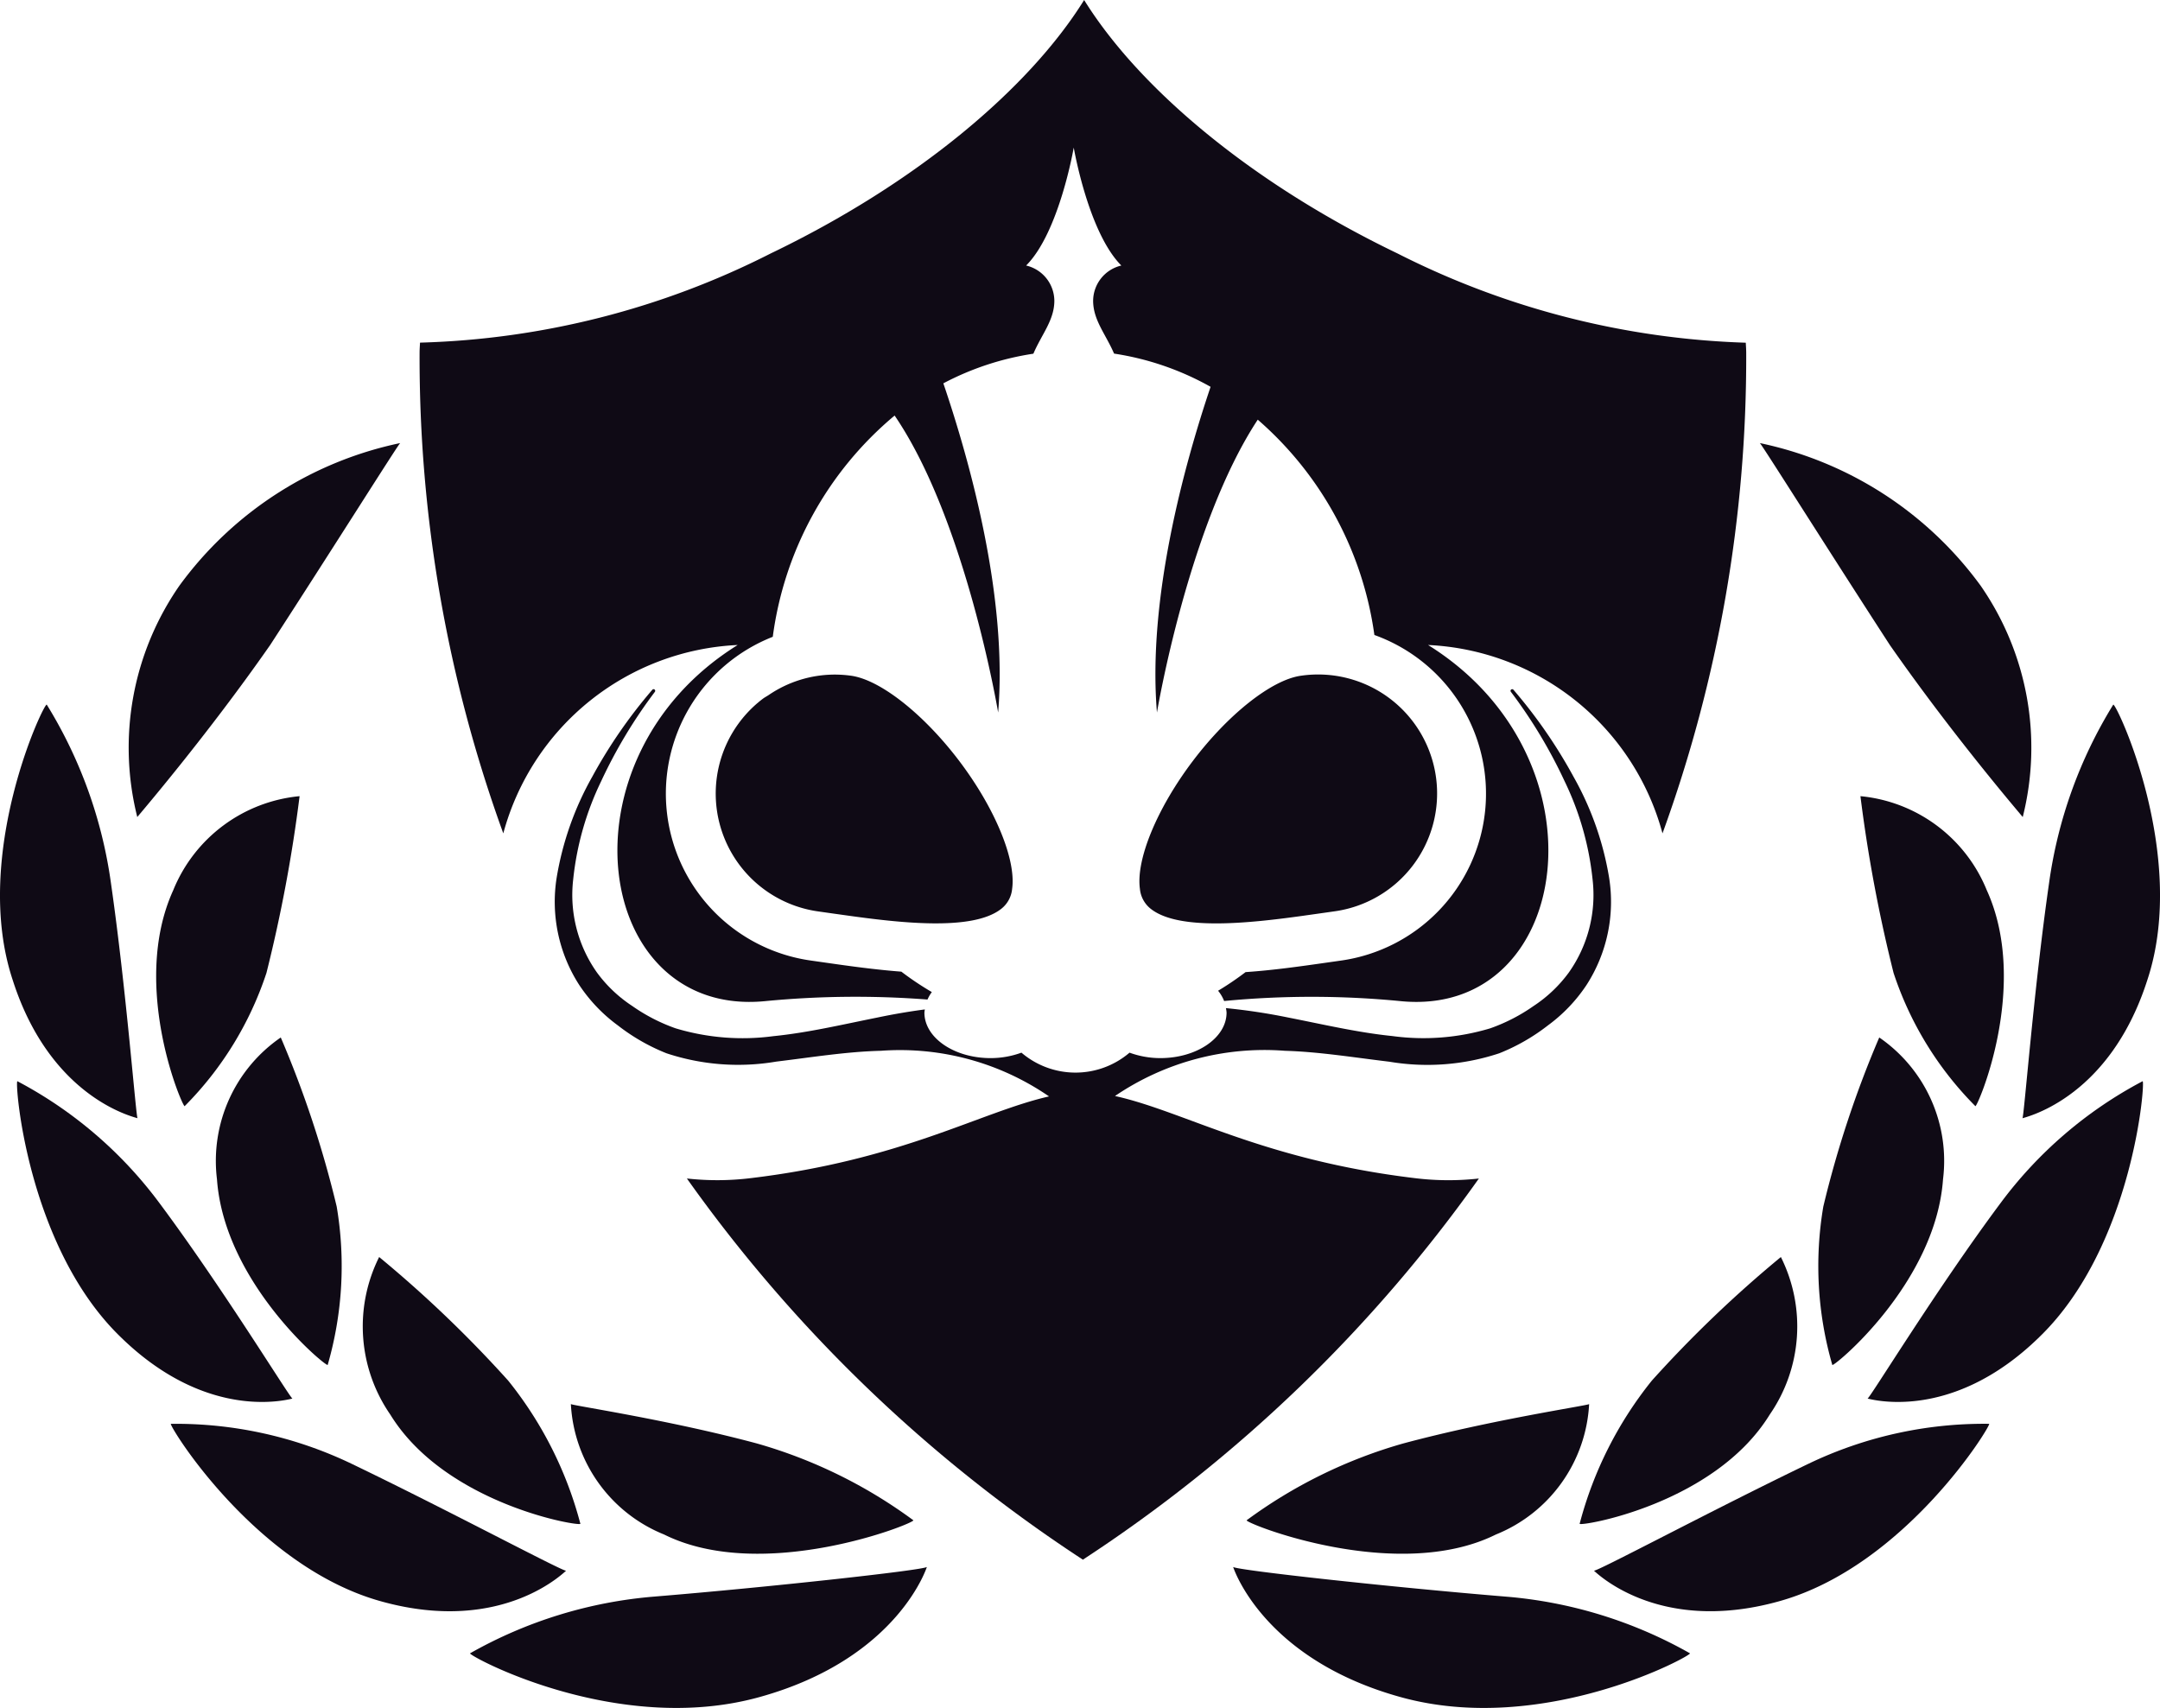 <svg xmlns="http://www.w3.org/2000/svg" width="30.494mm" height="24.114mm" viewBox="0 0 86.439 68.353"><defs><style>.a{fill:#0f0a15;}</style></defs><title>ufo-corki</title><path class="a" d="M29.521,25.813c-7.296,4.536-5.778,14.895,1.066,14.256a37.551,37.551,0,0,1,6.53-.067,1.53,1.53,0,0,1,.173-.299,12.024,12.024,0,0,1-1.22-.817c-1.029-.078-2.068-.222-3.027-.36l-.569-.081a6.745,6.745,0,0,1-1.549-12.96A13.913,13.913,0,0,1,35.801,16.63C38.66,20.82,39.944,28.515,39.944,28.515c.385-4.625-1.132-10.053-2.193-13.174a11.315,11.315,0,0,1,3.603-1.186c.334-.782.839-1.342.839-2.121a1.461,1.461,0,0,0-1.129-1.408c1.325-1.325,1.905-4.721,1.905-4.721s.58,3.396,1.905,4.721a1.461,1.461,0,0,0-1.129,1.408c0,.777.503,1.337.838,2.117A11.317,11.317,0,0,1,48.445,15.48c-1.058,3.141-2.526,8.479-2.146,13.035,0,0,1.252-7.497,4.034-11.72A13.942,13.942,0,0,1,55,25.412a6.747,6.747,0,0,1-1.353,13.033l-.569.081c-1.023.146-2.137.305-3.232.378a12.047,12.047,0,0,1-1.1.746,1.54,1.54,0,0,1,.241.411,36.699,36.699,0,0,1,7.096.008c6.844.64,8.362-9.72,1.066-14.256a10.202,10.202,0,0,1,9.381,7.539,55.756,55.756,0,0,0,3.35-19.234c0-.135-.011-.269-.017-.403a33.09,33.09,0,0,1-13.931-3.569C50.106,7.346,45.593,3.552,43.385,0c-2.209,3.552-6.721,7.346-12.547,10.145a32.953,32.953,0,0,1-14.03,3.567c-.006.135-.017.27-.017.406a55.756,55.756,0,0,0,3.35,19.234A10.202,10.202,0,0,1,29.521,25.813Z"/><path class="a" d="M59.182,47.165a10.978,10.978,0,0,1-2.561-.015c-6.113-.734-9.247-2.681-12.001-3.287a10.643,10.643,0,0,1,6.798-1.81c1.377.04,2.762.268,4.187.438a9.136,9.136,0,0,0,4.393-.338,7.94,7.94,0,0,0,1.944-1.114,6.361,6.361,0,0,0,1.55-1.623,6.145,6.145,0,0,0,.902-4.289,12.285,12.285,0,0,0-1.424-4.041,19.988,19.988,0,0,0-2.405-3.482.069.069,0,0,0-.092-.008.066.066,0,0,0-.009.093,19.73,19.73,0,0,1,2.148,3.575,11.804,11.804,0,0,1,1.12,3.933,5.371,5.371,0,0,1-.952,3.725,5.451,5.451,0,0,1-1.407,1.337,7.15,7.15,0,0,1-1.736.895,9.263,9.263,0,0,1-3.92.309c-1.364-.138-2.734-.459-4.145-.737a24.483,24.483,0,0,0-2.513-.381,1.249,1.249,0,0,1,.026.179c0,1.006-1.187,1.822-2.65,1.822a3.596,3.596,0,0,1-1.233-.218,3.33,3.33,0,0,1-4.326,0,3.596,3.596,0,0,1-1.233.218c-1.464,0-2.65-.816-2.65-1.822a1.241,1.241,0,0,1,.018-.126c-.65.085-1.289.196-1.913.327-1.41.283-2.779.606-4.144.742a9.297,9.297,0,0,1-3.921-.314,7.154,7.154,0,0,1-1.736-.896A5.451,5.451,0,0,1,23.89,38.922a5.371,5.371,0,0,1-.952-3.725,11.806,11.806,0,0,1,1.12-3.933,19.73,19.73,0,0,1,2.148-3.575.069.069,0,0,0-.008-.092.066.066,0,0,0-.093.007,19.981,19.981,0,0,0-2.405,3.482,12.283,12.283,0,0,0-1.424,4.041,6.145,6.145,0,0,0,.902,4.289,6.359,6.359,0,0,0,1.55,1.623,7.934,7.934,0,0,0,1.944,1.114,9.106,9.106,0,0,0,4.393.333c1.424-.172,2.81-.399,4.188-.433a10.515,10.515,0,0,1,6.727,1.826c-2.738.623-5.87,2.542-11.931,3.27a10.978,10.978,0,0,1-2.561.015A59.037,59.037,0,0,0,43.335,62.419,59.037,59.037,0,0,0,59.182,47.165Z"/><path class="a" d="M34.06,27.043a4.817,4.817,0,0,0-.666-.046,4.71,4.71,0,0,0-2.634.819c-.075.05-.155.09-.228.145a4.762,4.762,0,0,0,2.215,8.515l.577.082c.149.021.314.044.473.066,2.154.303,5.073.65,6.242-.23a1.152,1.152,0,0,0,.465-.825c.163-1.169-.685-3.22-2.109-5.104S35.229,27.206,34.06,27.043Z"/><path class="a" d="M52.797,36.558l.577-.082a4.762,4.762,0,1,0-1.312-9.433c-1.169.162-2.911,1.538-4.335,3.422S45.454,34.401,45.617,35.57a1.152,1.152,0,0,0,.465.825c1.131.852,3.905.554,6.034.259C52.349,36.621,52.582,36.589,52.797,36.558Z"/><path class="a" d="M10.813,25.812c2.435-3.75,5.12-8.021,5.201-8.08a14.648,14.648,0,0,0-8.833,5.704,11.371,11.371,0,0,0-1.687,9.263C5.543,32.629,8.232,29.513,10.813,25.812Z"/><path class="a" d="M5.505,44.755c-.066-.07-.447-5.12-1.067-9.426a18.388,18.388,0,0,0-2.566-7.128C1.784,28.059-1.153,34.214.508,39.22,2.075,44.119,5.593,44.745,5.505,44.755Z"/><path class="a" d="M11.705,55.974c-.1-.025-2.755-4.378-5.327-7.83a16.895,16.895,0,0,0-5.68-4.872c-.124-.102.349,6.546,4.094,10.202C8.43,57.057,11.775,55.927,11.705,55.974Z"/><path class="a" d="M14.061,58.577a16.255,16.255,0,0,0-7.22-1.594c-.15-.04,3.32,5.692,8.407,7.103,4.97,1.386,7.462-1.309,7.409-1.225C22.534,62.902,17.91,60.427,14.061,58.577Z"/><path class="a" d="M18.813,66.166c-.165.044,5.841,3.351,11.588,1.75,5.627-1.563,6.726-5.326,6.691-5.206-.136.132-6.376.815-10.889,1.185A17.902,17.902,0,0,0,18.813,66.166Z"/><path class="a" d="M11.989,31.863a6.076,6.076,0,0,0-5.057,3.766c-1.751,3.848.415,8.774.459,8.638a13.586,13.586,0,0,0,3.272-5.33A59.18,59.18,0,0,0,11.989,31.863Z"/><path class="a" d="M13.114,54.623a14.264,14.264,0,0,0,.36-6.335A42.089,42.089,0,0,0,11.236,41.52a5.993,5.993,0,0,0-2.553,5.674C8.981,51.4,13.13,54.77,13.114,54.623Z"/><path class="a" d="M15.173,50.307a6.204,6.204,0,0,0,.445,6.304c2.228,3.624,7.673,4.504,7.607,4.369a15.345,15.345,0,0,0-2.89-5.729A48.335,48.335,0,0,0,15.173,50.307Z"/><path class="a" d="M26.576,61.412c3.981,1.978,10.079-.468,9.974-.57a19.543,19.543,0,0,0-6.273-3.077c-3.565-.955-7.359-1.512-7.432-1.573A5.971,5.971,0,0,0,26.576,61.412Z"/><path class="a" d="M80.946,32.699a11.371,11.371,0,0,0-1.687-9.263,14.648,14.648,0,0,0-8.833-5.704c.081.059,2.767,4.33,5.201,8.08C78.207,29.513,80.897,32.629,80.946,32.699Z"/><path class="a" d="M84.567,28.202A18.387,18.387,0,0,0,82.001,35.33c-.62,4.306-1.001,9.356-1.067,9.426-.088-.011,3.43-.637,4.998-5.535C87.592,34.214,84.656,28.059,84.567,28.202Z"/><path class="a" d="M80.061,48.144c-2.572,3.452-5.227,7.805-5.327,7.83-.07-.047,3.276,1.083,6.913-2.5,3.745-3.655,4.219-10.304,4.094-10.202A16.895,16.895,0,0,0,80.061,48.144Z"/><path class="a" d="M72.379,58.577c-3.849,1.851-8.473,4.326-8.596,4.283-.052-.084,2.439,2.611,7.409,1.225,5.088-1.41,8.557-7.143,8.407-7.103A16.255,16.255,0,0,0,72.379,58.577Z"/><path class="a" d="M49.348,62.71c-.035-.12,1.064,3.643,6.691,5.206,5.747,1.601,11.753-1.706,11.588-1.75a17.902,17.902,0,0,0-7.39-2.27C55.724,63.525,49.484,62.842,49.348,62.71Z"/><path class="a" d="M79.049,44.267c.044.136,2.21-4.79.459-8.638a6.076,6.076,0,0,0-5.057-3.766,59.187,59.187,0,0,0,1.326,7.074A13.585,13.585,0,0,0,79.049,44.267Z"/><path class="a" d="M72.965,48.289a14.263,14.263,0,0,0,.36,6.335c-.016.146,4.133-3.224,4.431-7.429A5.993,5.993,0,0,0,75.204,41.52,42.085,42.085,0,0,0,72.965,48.289Z"/><path class="a" d="M70.822,56.611a6.204,6.204,0,0,0,.445-6.304,48.335,48.335,0,0,0-5.162,4.944,15.346,15.346,0,0,0-2.89,5.729C63.149,61.115,68.594,60.235,70.822,56.611Z"/><path class="a" d="M49.889,60.842c-.105.102,5.992,2.548,9.974.57a5.971,5.971,0,0,0,3.731-5.219c-.073.06-3.867.618-7.432,1.573A19.544,19.544,0,0,0,49.889,60.842Z"/></svg>
